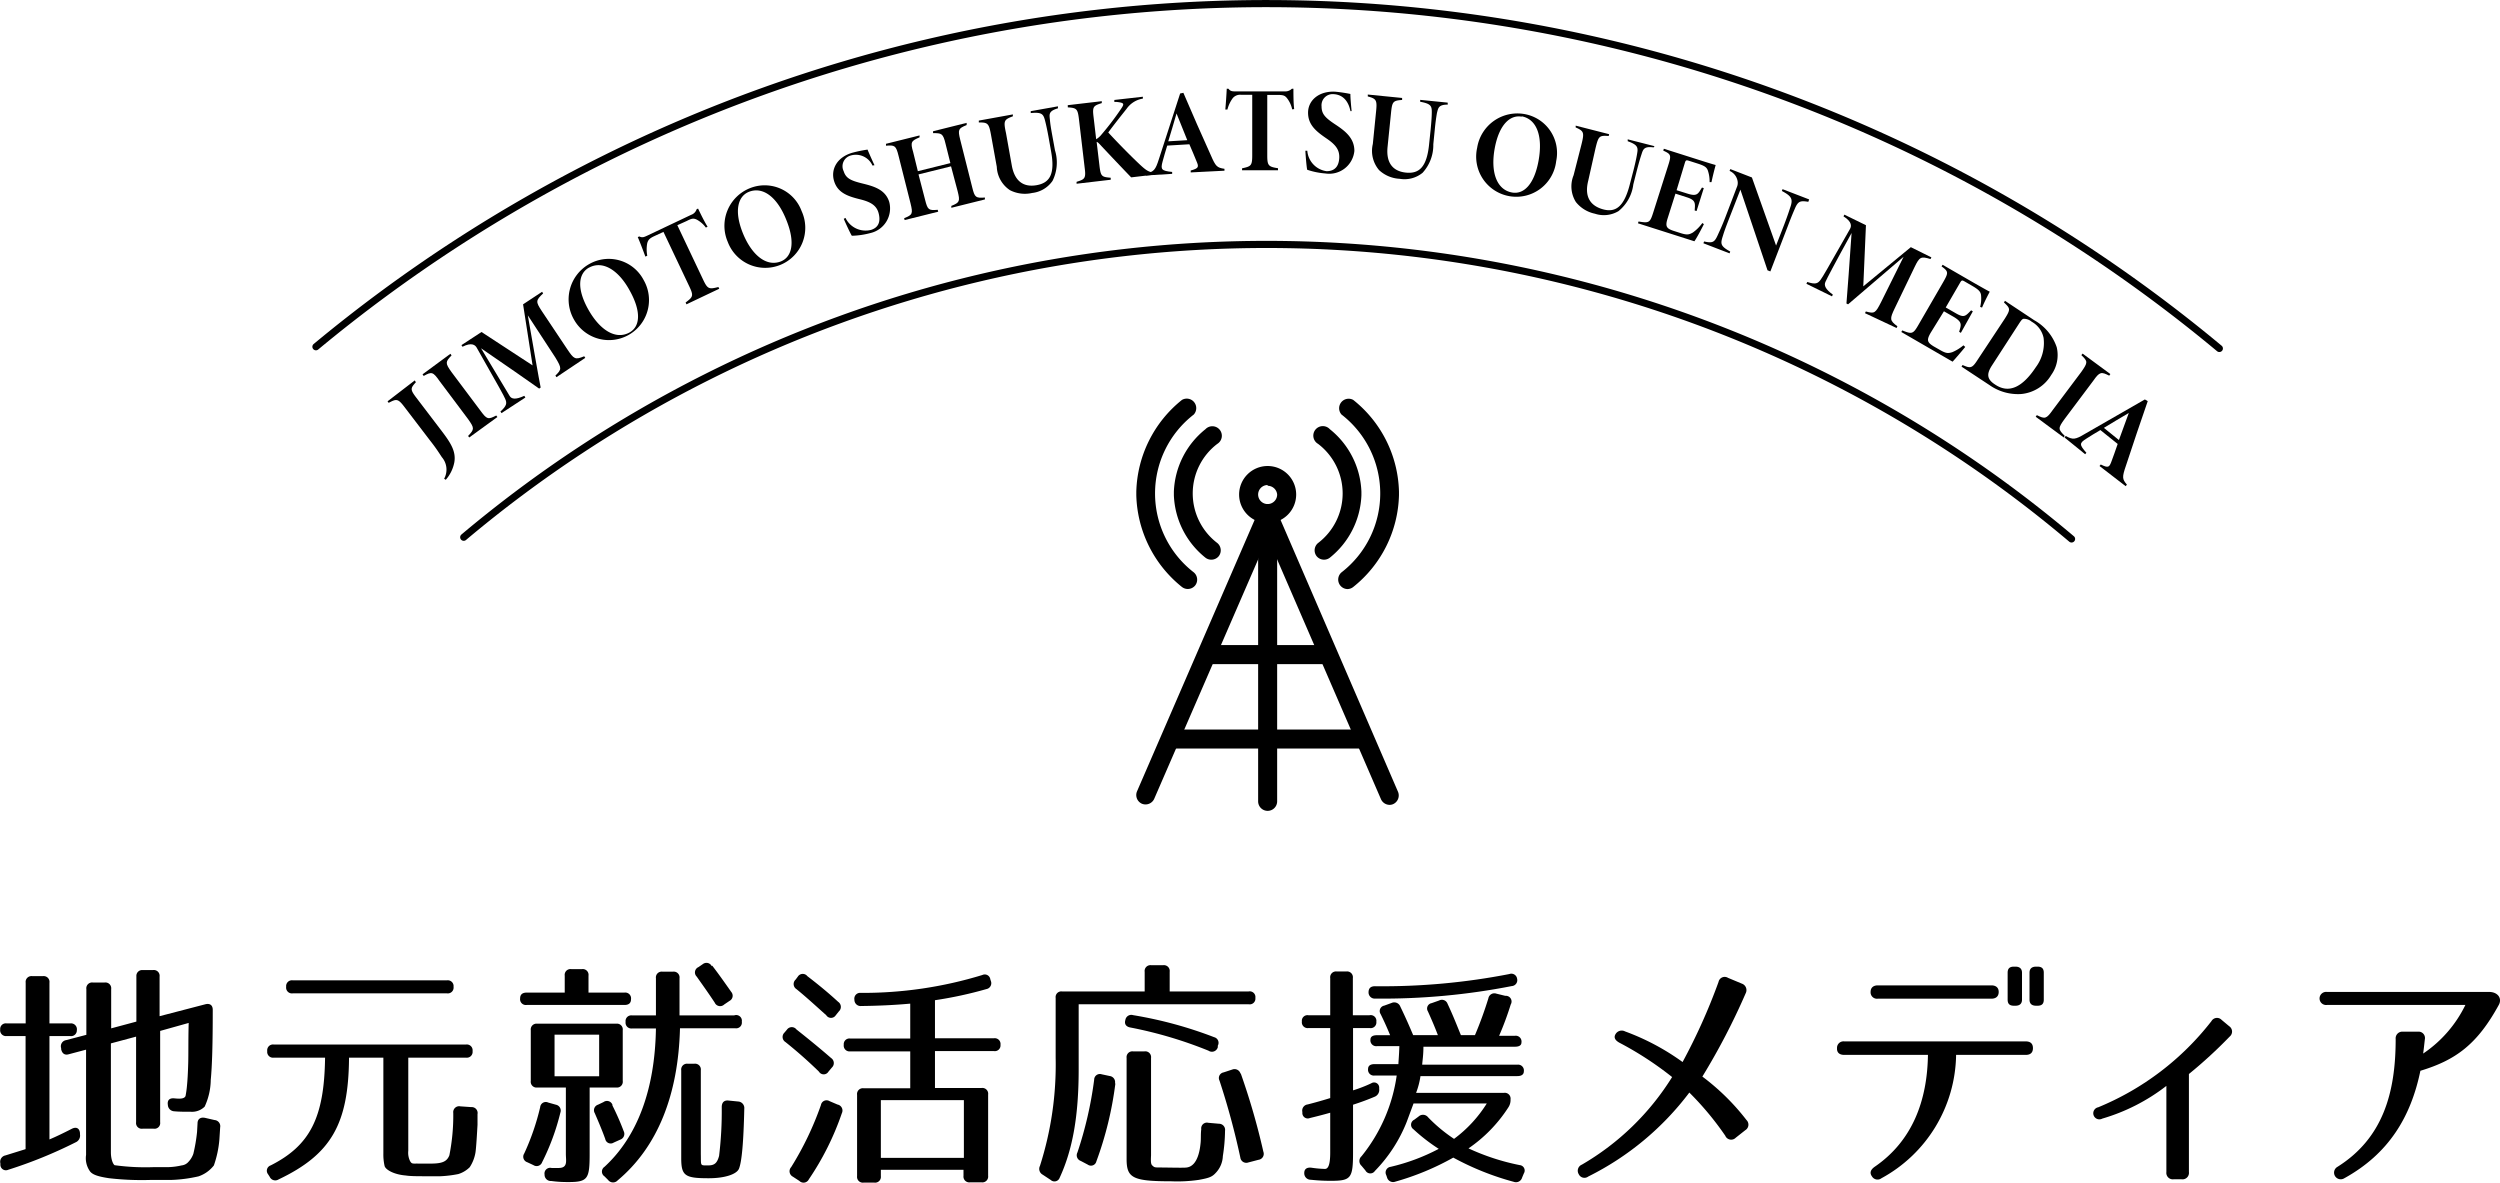 <svg xmlns="http://www.w3.org/2000/svg" viewBox="0 0 262.87 124.37"><defs><style>.cls-1{fill:none;stroke:#000;stroke-linecap:round;stroke-miterlimit:10;stroke-width:0.75px;}</style></defs><path d="M8.08,108.33a.6.6,0,0,1-.69.61H5.2v10.87c.66-.28,1.42-.64,2.37-1.13.46-.22.79-.05.84.46l0,.13a.77.77,0,0,1-.45.84A47.77,47.77,0,0,1,.86,123a.58.58,0,0,1-.82-.51l0-.16a.68.68,0,0,1,.53-.84l2.12-.66V108.94H.7a.61.61,0,0,1-.68-.69.59.59,0,0,1,.68-.64h2v-4.28a.61.61,0,0,1,.69-.69H4.51a.61.61,0,0,1,.69.69v4.28H7.39A.62.62,0,0,1,8.08,108.33Zm14.29-2.15v.18c0,3.29-.06,5.64-.21,7.2a6.85,6.85,0,0,1-.64,2.8,1.88,1.88,0,0,1-1.45.54c-.61,0-1.23,0-1.76-.05a.7.7,0,0,1-.66-.67v0c-.08-.49.17-.74.68-.69s1.05.08,1.18-.25a10.46,10.46,0,0,0,.15-1.08c.05-.48.1-1.27.13-2.34s0-2.45.05-4.26l-3,.84V118a.6.6,0,0,1-.69.68H15a.6.6,0,0,1-.69-.68v-9l-2.65.71v11.43c0,.87.28,1.33.4,1.38a23.91,23.91,0,0,0,4.16.2h1.53a7.08,7.08,0,0,0,1.35-.18,1.09,1.09,0,0,0,.72-.38,2.34,2.34,0,0,0,.51-.84h0a17.14,17.14,0,0,0,.39-2.3l.05-.89c0-.46.3-.69.79-.59l1,.23a.65.65,0,0,1,.59.77l-.08,1.25a11,11,0,0,1-.58,2.75,3.45,3.45,0,0,1-1.61,1.15,14.86,14.86,0,0,1-2.93.38c-.49,0-1.23,0-2.17,0a30.25,30.25,0,0,1-4.29-.18c-1.22-.18-1.73-.38-2-.69a2.37,2.37,0,0,1-.44-1.76V110.37l-1.81.48c-.43.13-.71-.07-.81-.53l0-.11a.65.65,0,0,1,.51-.84l2.14-.56V104a.61.61,0,0,1,.69-.69H11a.61.61,0,0,1,.69.69v4.13l2.65-.71v-4.77A.61.61,0,0,1,15,102h1.09a.61.61,0,0,1,.69.69v4.16l4.8-1.25C22.08,105.47,22.37,105.7,22.37,106.18Z"/><path d="M49,111.21H42.93V121a2,2,0,0,0,.18,1.07c.2.36.3.26.89.28.28,0,.66,0,1.25,0,1.2,0,1.73-.18,2-.87a21.43,21.43,0,0,0,.41-4.46.62.62,0,0,1,.74-.69l1.15.08a.62.62,0,0,1,.66.74l0,1.12c-.05.87-.13,2.32-.21,2.88a4,4,0,0,1-.61,1.58,2.93,2.93,0,0,1-1.2.72,12.23,12.23,0,0,1-1.89.23H45c-1.07,0-1.86,0-2.34-.08-1.25-.1-2.12-.61-2.22-1a5.42,5.42,0,0,1-.13-1.3V111.21H36.7c-.05,7-1.89,10.18-7.42,12.81a.64.64,0,0,1-.92-.28l-.18-.28a.59.59,0,0,1,.28-.92c4.13-2.09,5.64-5,5.72-11.33H28.79a.61.61,0,0,1-.69-.69v0a.61.61,0,0,1,.69-.69H49a.61.61,0,0,1,.69.69v0A.61.61,0,0,1,49,111.21Zm-2-6.76H30.78a.61.61,0,0,1-.69-.69v0a.61.61,0,0,1,.69-.68H47a.61.61,0,0,1,.69.68v0A.61.61,0,0,1,47,104.45Z"/><path d="M66.35,105.06c0,.41-.23.61-.69.61H55.38a.61.61,0,0,1-.69-.69c0-.4.23-.61.69-.61h4v-1.78a.61.61,0,0,1,.69-.69h1.12a.61.61,0,0,1,.69.69v1.78h3.78A.61.61,0,0,1,66.35,105.06ZM58.92,117A24.4,24.4,0,0,1,57,122.21a.61.61,0,0,1-.91.3l-.64-.3a.61.61,0,0,1-.33-.92,25.31,25.31,0,0,0,1.68-4.88.59.59,0,0,1,.84-.48l.82.23A.63.63,0,0,1,58.92,117Zm5.87-2.65H62v6.94c0,2.65-.17,3-2.22,3-.38,0-1,0-1.81-.11a.66.66,0,0,1-.71-.68.6.6,0,0,1,.74-.69c.38,0,.53,0,.74,0,1,0,.76-.77.76-1.46v-7h-3a.61.61,0,0,1-.69-.69v-5.33a.61.61,0,0,1,.69-.69h8.29a.61.61,0,0,1,.69.69v5.33A.61.61,0,0,1,64.79,114.35ZM63,108.79H58.31v4.38H63Zm1.38,7.42a27.58,27.58,0,0,1,1.2,2.73.64.64,0,0,1-.36.89l-.69.31a.58.58,0,0,1-.89-.38c-.36-1-.77-1.94-1.1-2.71a.61.61,0,0,1,.33-.89l.59-.28A.61.61,0,0,1,64.41,116.21ZM78,107.43v0a.6.6,0,0,1-.68.69H71.5c-.18,7-2.35,12.48-6.56,16a.65.65,0,0,1-1-.05l-.38-.38a.6.6,0,0,1,0-1c3.45-3.17,5.31-8.12,5.41-14.55h-2.5a.61.61,0,0,1-.69-.69v0a.6.6,0,0,1,.69-.68h2.5v-3.91a.61.61,0,0,1,.69-.69h1.1a.61.61,0,0,1,.69.69v3.91h5.74A.6.6,0,0,1,78,107.43Zm-3.54,15.11c.64,0,.94-.21,1.15-1a38.69,38.69,0,0,0,.28-5.13c0-.49.25-.74.71-.69l1,.1a.69.69,0,0,1,.66.77c-.08,3.52-.26,5.56-.56,6.3-.23.56-1.43,1-3.19,1-2.48,0-2.88-.25-2.88-2.11v-9.24a.61.61,0,0,1,.68-.69H73a.61.61,0,0,1,.69.69v8.8C73.72,122.61,73.59,122.54,74.41,122.54Zm.43-21c.69.89,1.33,1.81,2,2.76a.61.61,0,0,1-.18.94l-.56.38a.62.62,0,0,1-1-.2c-.74-1.12-1.38-2-1.89-2.73a.61.61,0,0,1,.18-1l.48-.33A.62.62,0,0,1,74.84,101.59Z"/><path d="M83.75,108.25c1.42,1.12,2.65,2.14,3.64,3a.64.64,0,0,1,.08,1l-.36.43a.58.58,0,0,1-1,0c-1.2-1.17-2.37-2.19-3.52-3.11a.63.63,0,0,1-.1-1l.26-.31A.62.62,0,0,1,83.75,108.25Zm4.77,8.8A29.14,29.14,0,0,1,85.05,124a.62.62,0,0,1-1,.17l-.69-.45a.64.64,0,0,1-.17-1,32.76,32.76,0,0,0,3.13-6.53.6.6,0,0,1,.9-.41l.84.36A.64.64,0,0,1,88.52,117.05Zm-3.63-14.41c1.23.94,2.33,1.86,3.24,2.7a.64.64,0,0,1,.08,1l-.33.41a.59.59,0,0,1-1,0c-1.12-1-2.14-1.94-3.14-2.75a.63.63,0,0,1-.08-1l.23-.31A.61.61,0,0,1,84.89,102.64ZM103.72,104a42.12,42.12,0,0,1-5.41,1.17v4h6.2a.61.61,0,0,1,.69.69.6.6,0,0,1-.69.66h-6.2v3.88h4.9a.61.61,0,0,1,.69.69v8.55a.61.61,0,0,1-.69.68H102a.61.61,0,0,1-.69-.68V123H92.62v.67a.61.61,0,0,1-.69.68H90.81a.61.61,0,0,1-.69-.68v-8.55a.61.61,0,0,1,.69-.69h4.9v-3.88h-6.3a.61.61,0,0,1-.69-.69.6.6,0,0,1,.69-.66h6.3v-3.67c-1.63.15-3.37.23-5.15.25a.65.65,0,0,1-.72-.66.61.61,0,0,1,.67-.72,42.81,42.81,0,0,0,12.78-1.88.59.59,0,0,1,.84.45l.05.16A.63.63,0,0,1,103.72,104Zm-2.37,11.68H92.62v6.07h8.73Z"/><path d="M132,104.93a.6.6,0,0,1-.69.67H113.42v6.83c0,4.88-.62,8.42-2,11.41a.58.58,0,0,1-.94.23l-.85-.56a.69.69,0,0,1-.28-.92A35,35,0,0,0,111,111.21v-6.28a.6.6,0,0,1,.69-.68h8.67v-2.07a.61.61,0,0,1,.69-.69h1.25a.61.61,0,0,1,.69.69v2.07h8.29A.6.6,0,0,1,132,104.93Zm-14.72,9a37,37,0,0,1-2,8.19.58.58,0,0,1-.9.34l-.74-.39a.63.63,0,0,1-.35-.89,40.39,40.39,0,0,0,1.76-7.65.6.6,0,0,1,.79-.57l.84.18A.65.65,0,0,1,117.24,113.91Zm9.82-3.44a44.1,44.1,0,0,0-8.24-2.45c-.45-.08-.66-.36-.53-.79a.63.63,0,0,1,.81-.51,43.19,43.19,0,0,1,8.53,2.32.61.61,0,0,1,.38.89l0,.16A.64.64,0,0,1,127.06,110.47Zm-5.89,12.09c.18.23.46.16.77.18.81,0,2.52.05,2.8,0,1.23-.16,1.41-2.1,1.46-2.58s0-.89.07-1.45a.6.6,0,0,1,.74-.67l1.13.1a.64.64,0,0,1,.63.74,18.06,18.06,0,0,1-.23,2.66,2.7,2.7,0,0,1-.79,1.81c-.38.41-.76.51-1.73.69a15.56,15.56,0,0,1-2.91.15c-4.08,0-4.69-.36-4.69-2.35V111.24a.61.61,0,0,1,.68-.69h1.2a.61.61,0,0,1,.69.69v10.25C121,122.1,121,122.41,121.17,122.56Zm9.26-9.69a73.33,73.33,0,0,1,2.37,8.21.63.63,0,0,1-.51.85l-1.07.28a.63.63,0,0,1-.84-.51,78.67,78.67,0,0,0-2.19-8.09.6.6,0,0,1,.43-.87l.94-.31A.65.65,0,0,1,130.43,112.87Z"/><path d="M144.72,107.43a.6.6,0,0,1-.69.67h-1.76v6.55a14.79,14.79,0,0,0,1.91-.74.54.54,0,0,1,.84.49v.1a.77.77,0,0,1-.48.82c-.66.28-1.4.56-2.27.84v5c0,2.73-.2,3-2.32,3-.36,0-1.07,0-2.12-.11a.68.68,0,0,1-.69-.71c0-.41.26-.61.74-.56a11.51,11.51,0,0,0,1.43.13c.28,0,.56-.26.56-1.71V117c-.69.2-1.4.38-2.14.56a.57.57,0,0,1-.79-.56v-.08a.65.65,0,0,1,.56-.79c.51-.13,1.27-.33,2.37-.67V108.1h-2.3a.61.61,0,0,1-.68-.69.59.59,0,0,1,.68-.66h2.3v-3.91a.61.61,0,0,1,.69-.69h1a.61.61,0,0,1,.69.69v3.91H144A.6.6,0,0,1,144.72,107.43Zm14.13-1.81a32.15,32.15,0,0,1-1.22,3.29h1.66a.61.61,0,0,1,.69.69c0,.31-.23.46-.69.46h-9.62c0,.87-.1,1.46-.13,1.89h10a.61.61,0,0,1,.69.69c0,.33-.23.51-.69.51H149.36a8.26,8.26,0,0,1-.46,1.76h9.24a.61.61,0,0,1,.69.69,1.39,1.39,0,0,1-.23.84,15.15,15.15,0,0,1-4.19,4.31,23.84,23.84,0,0,0,5.39,1.76.57.57,0,0,1,.43.87l-.18.43a.67.67,0,0,1-.87.46,29,29,0,0,1-6.37-2.55,27.82,27.82,0,0,1-6.1,2.53.66.66,0,0,1-.87-.46l-.08-.23a.6.6,0,0,1,.46-.87,21,21,0,0,0,5.06-1.89,19,19,0,0,1-2.66-2.06.58.58,0,0,1,.08-1l.46-.34a.68.68,0,0,1,1,.08,16.19,16.19,0,0,0,2.73,2.27,13.55,13.55,0,0,0,3.44-3.72h-7.7l-.72,1.94a15.6,15.6,0,0,1-3.34,5.15.58.58,0,0,1-1-.05l-.41-.49a.67.67,0,0,1,0-1,17.34,17.34,0,0,0,3.7-8.49h-2.32a.61.61,0,0,1-.69-.69c0-.33.23-.51.69-.51h2.5c0-.23.07-.87.1-1.89h-2.35a.61.61,0,0,1-.69-.69c0-.3.23-.46.69-.46h1.38c-.33-.81-.67-1.55-1-2.22a.58.58,0,0,1,.38-.89l.77-.28a.68.68,0,0,1,.92.38c.56,1.15,1,2.17,1.35,3h2.6c-.38-1-.74-1.81-1.05-2.5a.57.57,0,0,1,.39-.86l.79-.28a.63.63,0,0,1,.89.35c.59,1.25,1,2.32,1.4,3.29h1.48a40.15,40.15,0,0,0,1.41-3.87.64.64,0,0,1,.84-.49l.94.23A.6.6,0,0,1,158.85,105.62Zm.13-1.94A70.72,70.72,0,0,1,144.62,105a.65.65,0,0,1-.72-.66c0-.41.21-.64.67-.64a69.53,69.53,0,0,0,14.13-1.28.61.61,0,0,1,.82.49A.62.62,0,0,1,159,103.68Z"/><path d="M181.41,119.42a31.42,31.42,0,0,0-3.78-4.54A30.06,30.06,0,0,1,167,123.71a.66.66,0,0,1-1-.25.69.69,0,0,1,.33-1,27.34,27.34,0,0,0,9.49-9.21,35.11,35.11,0,0,0-5.56-3.62c-.46-.26-.59-.56-.39-.89a.75.75,0,0,1,1-.29,24.92,24.92,0,0,1,6.05,3.22,61.91,61.91,0,0,0,3.78-8.42.66.66,0,0,1,1-.43l1.46.61a.72.72,0,0,1,.4,1A70.71,70.71,0,0,1,179,113.2a24,24,0,0,1,4.64,4.57.68.68,0,0,1-.13,1.07l-1,.79A.67.67,0,0,1,181.41,119.42Z"/><path d="M197.83,123.89a.68.68,0,0,1-1-.2c-.26-.36-.15-.69.28-1,4-2.73,5.54-7,5.61-11.77h-8.8c-.51,0-.79-.25-.76-.71a.68.68,0,0,1,.76-.71H213c.51,0,.76.25.76.71s-.25.71-.76.71h-7.32A15,15,0,0,1,197.83,123.89Zm-1.14-19.59c0-.44.28-.69.76-.69h11.94c.49,0,.77.25.77.69s-.26.71-.77.71H197.45A.67.67,0,0,1,196.69,104.3Zm15.23,1.45h-.16c-.46,0-.66-.2-.66-.64v-2.83c0-.43.2-.64.66-.64h.16c.43,0,.69.21.69.64v2.83C212.61,105.55,212.35,105.75,211.92,105.75Zm2.32,0h-.15c-.44,0-.69-.2-.69-.64v-2.83c0-.43.25-.64.69-.64h.15c.46,0,.66.21.66.64v2.83C214.9,105.55,214.7,105.75,214.24,105.75Z"/><path d="M229.39,124h-.84a.68.68,0,0,1-.76-.76v-9.06a20.27,20.27,0,0,1-6.74,3.44.64.64,0,1,1-.43-1.19,29.1,29.1,0,0,0,11.91-9.06.67.67,0,0,1,1.07-.13l.79.66a.68.68,0,0,1,.05,1.1,48.3,48.3,0,0,1-4.28,3.93v10.31A.68.68,0,0,1,229.39,124Z"/><path d="M262.74,105.67c-2.25,4.11-4.49,5.79-8.24,6.92-1,4.84-3.32,8.72-8,11.3a.7.7,0,1,1-.72-1.2c4.77-3,6.12-7.76,6.12-13.44a.7.7,0,0,1,.77-.77h1.56a.67.67,0,0,1,.74.79c-.06.51-.11,1-.18,1.51a13,13,0,0,0,4.44-5.11H244.67a.69.69,0,1,1,0-1.37h17.05C262.66,104.3,263.12,105,262.74,105.67Z"/><path d="M43.73,40.19c-.58.64-.62.76.07,1.66l2.65,3.48c.95,1.25,1.52,2.15,1.32,3.29a3.89,3.89,0,0,1-.9,1.83l-.17-.11a2,2,0,0,0-.24-2.27c-.42-.64-.65-1-1.24-1.75l-2.68-3.51c-.69-.91-.85-.89-1.67-.45l-.12-.16L43.61,40Z"/><path d="M49.34,46l-.12-.16c.68-.71.67-.82,0-1.77l-3-4c-.7-1-.83-1-1.67-.54l-.12-.17,2.93-2.16.12.17c-.65.68-.69.8,0,1.76l3,4c.73,1,.83,1,1.7.56l.12.16Z"/><path d="M58.51,39.66l-.11-.17c.67-.65.68-.76,0-1.89L55.5,33.16c.42,2.42,1.22,7,1.35,7.59l-.16.11c-.52-.38-4.1-2.87-6.11-4.24,2,3.35,2.79,4.64,3,5s.64.42,1.55,0l.11.18-2.51,1.64-.11-.17c.67-.6.7-.88.5-1.33s-.51-1-3-5.39c-.15-.26-.51-.59-1.49-.09l-.11-.17,2.11-1.38L56,38.42,55,32l2-1.32.11.17c-.78.74-.8.86-.14,1.86l2.67,4c.71,1.06.83,1.15,1.79.75l.11.17Z"/><path d="M62,27.74a4.14,4.14,0,0,1,5.68,1.71,4.21,4.21,0,1,1-7.3,4.2A4.27,4.27,0,0,1,62,27.74Zm-.07.4c-1.1.61-1.32,2.16-.09,4.37s2.9,3.25,4.35,2.45c1.12-.62,1.25-2.17.06-4.34C65,28.29,63.31,27.39,61.94,28.14Z"/><path d="M74.22,23.93a2.88,2.88,0,0,0-1-.86c-.3-.12-.46-.12-1,.16l-1,.45,2.72,5.74c.47,1,.63,1,1.6.76l.09.18L72.18,32l-.09-.19c.76-.58.87-.68.39-1.69l-2.72-5.74-1.05.49c-.49.24-.57.43-.65.68a3.5,3.5,0,0,0,0,1.34l-.2.09c-.24-.65-.54-1.45-.8-2.05l.16-.07c.32.16.5.07.83-.08l4.62-2.19a.92.92,0,0,0,.58-.59l.15-.07c.25.52.65,1.35,1,1.91Z"/><path d="M78.87,19.78a4.14,4.14,0,0,1,5.42,2.42,4.21,4.21,0,1,1-7.77,3.23A4.26,4.26,0,0,1,78.87,19.78Zm-.12.39c-1.16.46-1.58,2-.65,4.32s2.47,3.59,4,3c1.19-.47,1.52-2,.61-4.29C81.74,20.7,80.21,19.59,78.75,20.17Z"/><path d="M91.74,17.41a1.91,1.91,0,0,0-2.28-1.06A1.17,1.17,0,0,0,88.71,18c.24.77.78,1,2,1.3s2.39.65,2.79,1.93a2.66,2.66,0,0,1-2,3.28,8.16,8.16,0,0,1-1.93.28c-.15-.21-.78-1.59-.85-1.78l.18-.1a2.34,2.34,0,0,0,2.7,1.26c.84-.27,1-.95.78-1.77s-.87-1.17-1.89-1.43c-1.31-.32-2.39-.67-2.78-1.91s.29-2.53,1.91-3a14.11,14.11,0,0,1,1.6-.33c.18.44.47,1.09.73,1.64Z"/><path d="M101.64,13.15c-.88.36-.94.47-.67,1.56l1.26,5c.26,1.06.37,1.13,1.33,1.06l0,.2-3.53.88,0-.2c.89-.36.93-.48.66-1.56L100,17.49l-3.42.85L97.27,21c.27,1.09.39,1.14,1.33,1.06l.05.2-3.53.88-.05-.2c.88-.35.94-.46.67-1.56l-1.26-5c-.27-1.09-.4-1.13-1.32-1.06l0-.2,3.53-.88,0,.2c-.85.37-1,.47-.67,1.56l.49,2,3.42-.85-.5-2C99.16,14,99,14,98.11,14l0-.2,3.53-.88Z"/><path d="M111.24,11.39c-1,.29-.9.64-.85,1.16s.1.85.27,1.78l.27,1.48a4.33,4.33,0,0,1-.26,3.21,3,3,0,0,1-2.14,1.27A3.43,3.43,0,0,1,106.2,20a3.1,3.1,0,0,1-1.39-2.46l-.59-3.26c-.23-1.3-.33-1.42-1.3-1.4l0-.2,3.58-.65,0,.2c-.94.35-1,.47-.72,1.77l.61,3.41c.3,1.65,1.24,2.31,2.62,2.06s1.94-1.17,1.51-3.55l-.27-1.52c-.17-.93-.29-1.43-.39-1.81-.17-.61-.36-.81-1.48-.7l0-.2,2.86-.51Z"/><path d="M112.27,11.06l3.58-.42,0,.2c-.9.29-1,.37-.86,1.49l.27,2.31a2,2,0,0,0,.55-.48,29.1,29.1,0,0,0,2.09-2.75c.35-.52.28-.6-.46-.69l-.27,0,0-.21,3-.34,0,.2a2.57,2.57,0,0,0-1.71,1.07c-.65.82-1.29,1.62-1.93,2.49,1,1.08,2.23,2.34,3.31,3.36.75.7,1,.83,1.64.86l0,.2-2.54.3c-.86-.89-2.26-2.37-3.06-3.22-.32-.35-.45-.49-.57-.51l.3,2.53c.13,1.11.24,1.16,1.18,1.24l0,.21-3.59.42,0-.2c.87-.27,1-.36.85-1.49l-.6-5.09c-.13-1.11-.25-1.19-1.17-1.25Z"/><path d="M125.2,18.13v-.2c.87-.24.87-.38.6-1-.17-.41-.43-1.06-.74-1.76l-2.33.14c-.19.6-.35,1.19-.48,1.65-.24.87-.13,1,1,1.12v.2l-2.76.17,0-.2c.84-.19,1-.37,1.37-1.53l2.23-6.89.34-.07c.94,2.21,1.9,4.38,2.88,6.55.52,1.2.65,1.32,1.44,1.44v.2Zm-1.49-6.2c-.33,1.09-.57,2-.87,2.93l2-.12Z"/><path d="M135.87,11.5a2.89,2.89,0,0,0-.57-1.21c-.22-.25-.37-.31-1-.31h-1.05l0,6.35c0,1.1.13,1.2,1.13,1.36v.21h-3.78v-.2c.93-.21,1.07-.25,1.07-1.37l0-6.36h-1.16a1,1,0,0,0-.88.34,3.41,3.41,0,0,0-.57,1.21h-.22c.06-.69.12-1.54.15-2.19h.18c.21.28.42.28.78.28l5.11,0a1,1,0,0,0,.78-.28H136c0,.57,0,1.49.08,2.14Z"/><path d="M142,11.69c-.22-1.07-.8-1.74-1.78-1.79a1.17,1.17,0,0,0-1.26,1.29c0,.8.39,1.2,1.45,1.9s2,1.44,2,2.78a2.66,2.66,0,0,1-3.05,2.37,7.73,7.73,0,0,1-1.91-.39c-.07-.25-.19-1.76-.19-2l.2,0A2.35,2.35,0,0,0,139.49,18c.88,0,1.29-.54,1.33-1.4s-.4-1.39-1.28-2c-1.12-.76-2-1.45-2-2.75s1.14-2.29,2.84-2.21a14.66,14.66,0,0,1,1.61.24c0,.48.07,1.18.13,1.8Z"/><path d="M152.23,11c-1,0-1,.37-1.14.89-.06.37-.14.84-.23,1.78l-.15,1.5a4.31,4.31,0,0,1-1.13,3,3,3,0,0,1-2.41.63,3.42,3.42,0,0,1-2.16-.91,3.12,3.12,0,0,1-.66-2.75l.33-3.3c.14-1.3.07-1.45-.86-1.7l0-.2,3.61.36v.21c-1,.07-1.05.19-1.18,1.49l-.35,3.45c-.17,1.67.55,2.56,1.94,2.7s2.19-.59,2.43-3l.16-1.53c.09-.94.12-1.45.12-1.85,0-.63-.11-.87-1.22-1.07l0-.2,2.89.29Z"/><path d="M160.33,12a4.15,4.15,0,0,1,3.3,4.94,4.22,4.22,0,1,1-8.31-1.4A4.28,4.28,0,0,1,160.33,12Zm-.31.27c-1.23-.23-2.39.83-2.85,3.31s.18,4.36,1.81,4.66c1.25.23,2.34-.87,2.79-3.31C162.26,14.27,161.56,12.52,160,12.23Z"/><path d="M173.87,15.5c-1-.14-1.1.21-1.26.7s-.26.82-.5,1.73l-.37,1.46a4.27,4.27,0,0,1-1.56,2.81,3,3,0,0,1-2.48.27,3.46,3.46,0,0,1-2-1.23,3.09,3.09,0,0,1-.24-2.81l.82-3.21c.32-1.28.28-1.43-.6-1.82l0-.19,3.52.9-.05.19c-1-.07-1.07,0-1.39,1.31L167,19c-.41,1.62.16,2.61,1.52,3s2.25-.26,2.85-2.61l.39-1.49c.23-.92.33-1.42.39-1.81.11-.62,0-.88-1-1.24l0-.2,2.82.72Z"/><path d="M179.16,23.57c-.2.41-.79,1.53-1,1.8l-5.93-1.89.06-.19c1.09.18,1.2.15,1.54-.93l1.57-4.94c.35-1.09.32-1.21-.51-1.58l.06-.2,3.68,1.17c1.19.38,1.67.52,1.77.54-.13.47-.33,1.26-.44,1.8l-.2,0a3.54,3.54,0,0,0-.19-1.24c-.13-.34-.37-.49-1.09-.72l-.91-.29c-.26-.08-.32-.05-.4.19L176.29,20l1.18.37c1,.31,1.08,0,1.49-.65l.19.06-.76,2.41-.2-.06c.06-.77.12-1.09-.84-1.39l-1.18-.38-.82,2.59c-.27.85-.14,1.07.61,1.32l.72.23c.71.23.91.18,1.32-.05a4.32,4.32,0,0,0,1-1Z"/><path d="M190.14,21.22c-.85-.14-1.08-.07-1.42.73-.15.36-.29.65-.76,1.89l-1.81,4.7-.3-.12L183,19.94l-1.17,3c-.43,1.11-.55,1.46-.67,1.86-.27.83-.28,1.07.77,1.65l-.07.19-2.75-1.06.07-.19c.94.21,1.11.07,1.47-.74.19-.42.41-.87.79-1.86l1.19-3.12a1.08,1.08,0,0,0,.06-.7,1.42,1.42,0,0,0-.83-1l.08-.19,2.27.88,2.54,7.16.85-2.19c.47-1.24.55-1.56.67-1.9.28-.84.07-1.12-.91-1.65l.07-.19,2.8,1.08Z"/><path d="M196.1,32.93l.09-.18c.91.25,1,.2,1.61-1L200.16,27c-1.86,1.6-5.41,4.62-5.84,5l-.17-.09c.06-.64.38-5,.54-7.41-1.88,3.41-2.58,4.76-2.75,5.14s0,.77.78,1.34l-.09.18-2.69-1.32.09-.19c.86.28,1.11.17,1.4-.23s.59-.95,3.09-5.34c.15-.27.26-.74-.68-1.33l.09-.18,2.27,1.11-.28,6.43,5-4.12,2.16,1.07-.09.18c-1-.3-1.15-.25-1.67.83l-2.08,4.32c-.55,1.15-.56,1.3.27,1.92l-.09.18Z"/><path d="M206.64,36.48c-.28.35-1.11,1.32-1.33,1.55l-5.39-3.12.1-.17c1,.41,1.14.4,1.7-.58l2.6-4.49c.57-1,.57-1.12-.17-1.66l.11-.17,3.34,1.93c1.09.62,1.52.86,1.62.9-.23.43-.6,1.16-.81,1.67l-.2-.07A3.58,3.58,0,0,0,208.3,31c-.06-.35-.27-.56-.92-.94l-.83-.48c-.23-.13-.3-.11-.43.11l-1.53,2.64,1.08.62c.87.5,1,.28,1.59-.32l.18.11L206.18,35l-.18-.11c.22-.74.35-1-.52-1.54l-1.08-.62L203,35c-.44.77-.36,1,.32,1.42l.65.37c.65.38.86.38,1.31.24a4.57,4.57,0,0,0,1.17-.72Z"/><path d="M213.91,33.68a5.13,5.13,0,0,1,2.35,2.83,3.58,3.58,0,0,1-.58,2.92,4.11,4.11,0,0,1-3.15,2,5.2,5.2,0,0,1-3.34-.94l-2.94-1.94.11-.17c.84.37,1,.37,1.61-.59l2.83-4.28c.63-1,.58-1.08-.09-1.71l.11-.17Zm-4.48,4.78c-.56.88-.52,1.43.39,2,1.38.91,2.8.33,4.25-1.86a4.24,4.24,0,0,0,.81-3.07,2.52,2.52,0,0,0-1.25-1.7,1.28,1.28,0,0,0-.83-.31c-.16,0-.29.18-.53.55Z"/><path d="M214.05,43.82l.12-.17c.87.44,1,.4,1.68-.55l3-4c.7-1,.69-1.09,0-1.76l.13-.16,2.92,2.15-.12.17c-.84-.42-1-.43-1.68.54l-3,4c-.73,1-.7,1.09,0,1.79L217,46Z"/><path d="M220.76,49l.13-.16c.81.4.9.3,1.14-.36.15-.42.4-1.07.64-1.8l-1.82-1.46c-.54.32-1.06.63-1.47.9-.76.48-.75.63,0,1.49l-.13.15L217.08,46l.13-.16c.74.42,1,.39,2-.21L225.53,42l.3.18c-.79,2.26-1.54,4.51-2.29,6.78-.42,1.23-.4,1.41.1,2l-.13.16Zm3.08-5.58c-1,.57-1.75,1.06-2.62,1.57l1.58,1.28Z"/><path class="cls-1" d="M233.36,36.64a156.51,156.51,0,0,0-200.14-.18"/><path class="cls-1" d="M217.82,56.67a131.14,131.14,0,0,0-169.06-.18"/><path d="M141.68,61.94a1,1,0,0,1-.62-1.76,10.49,10.49,0,0,0,0-16.59,1,1,0,0,1,1.23-1.54,12.72,12.72,0,0,1,4.81,9.65h0v.37a12.75,12.75,0,0,1-4.81,9.65A1,1,0,0,1,141.68,61.94Z"/><path d="M124.9,61.93a1,1,0,0,1-.62-.21,12.77,12.77,0,0,1-4.8-9.65h0V51.7a12.77,12.77,0,0,1,4.8-9.65,1,1,0,0,1,1.24,1.54,10.49,10.49,0,0,0,0,16.59,1,1,0,0,1,.15,1.38A1,1,0,0,1,124.9,61.93Z"/><path d="M139.21,58.85a1,1,0,0,1-.77-.37,1,1,0,0,1,.15-1.38,6.55,6.55,0,0,0,0-10.43,1,1,0,1,1,1.24-1.54,8.83,8.83,0,0,1,3.32,6.57h0v.37a8.83,8.83,0,0,1-3.32,6.57A1,1,0,0,1,139.21,58.85Z"/><path d="M127.37,58.85a1,1,0,0,1-.62-.21,8.83,8.83,0,0,1-3.32-6.57h0V51.7a8.83,8.83,0,0,1,3.32-6.57A1,1,0,1,1,128,46.67a6.55,6.55,0,0,0,0,10.43,1,1,0,0,1,.15,1.38A1,1,0,0,1,127.37,58.85Z"/><path d="M143.16,78.71H123.42a1,1,0,1,1,0-2h19.74a1,1,0,1,1,0,2Z"/><path d="M139.21,69.83H127.37a1,1,0,1,1,0-2h11.84a1,1,0,1,1,0,2Z"/><path d="M133.29,85.26a1,1,0,0,1-1-1V54a1,1,0,0,1,2,0V84.27A1,1,0,0,1,133.29,85.26Z"/><path d="M146.12,84.63a1,1,0,0,1-.91-.59L133.29,56.52,121.36,84a1,1,0,0,1-1.29.51,1,1,0,0,1-.52-1.29l12.83-29.61a1,1,0,0,1,.91-.6,1,1,0,0,1,.9.6L147,83.26a1,1,0,0,1-.51,1.29A.91.91,0,0,1,146.12,84.63Z"/><path d="M133.29,55a3,3,0,1,1,3-3A3,3,0,0,1,133.29,55Zm0-4a1,1,0,1,0,1,1A1,1,0,0,0,133.29,51.08Z"/></svg>